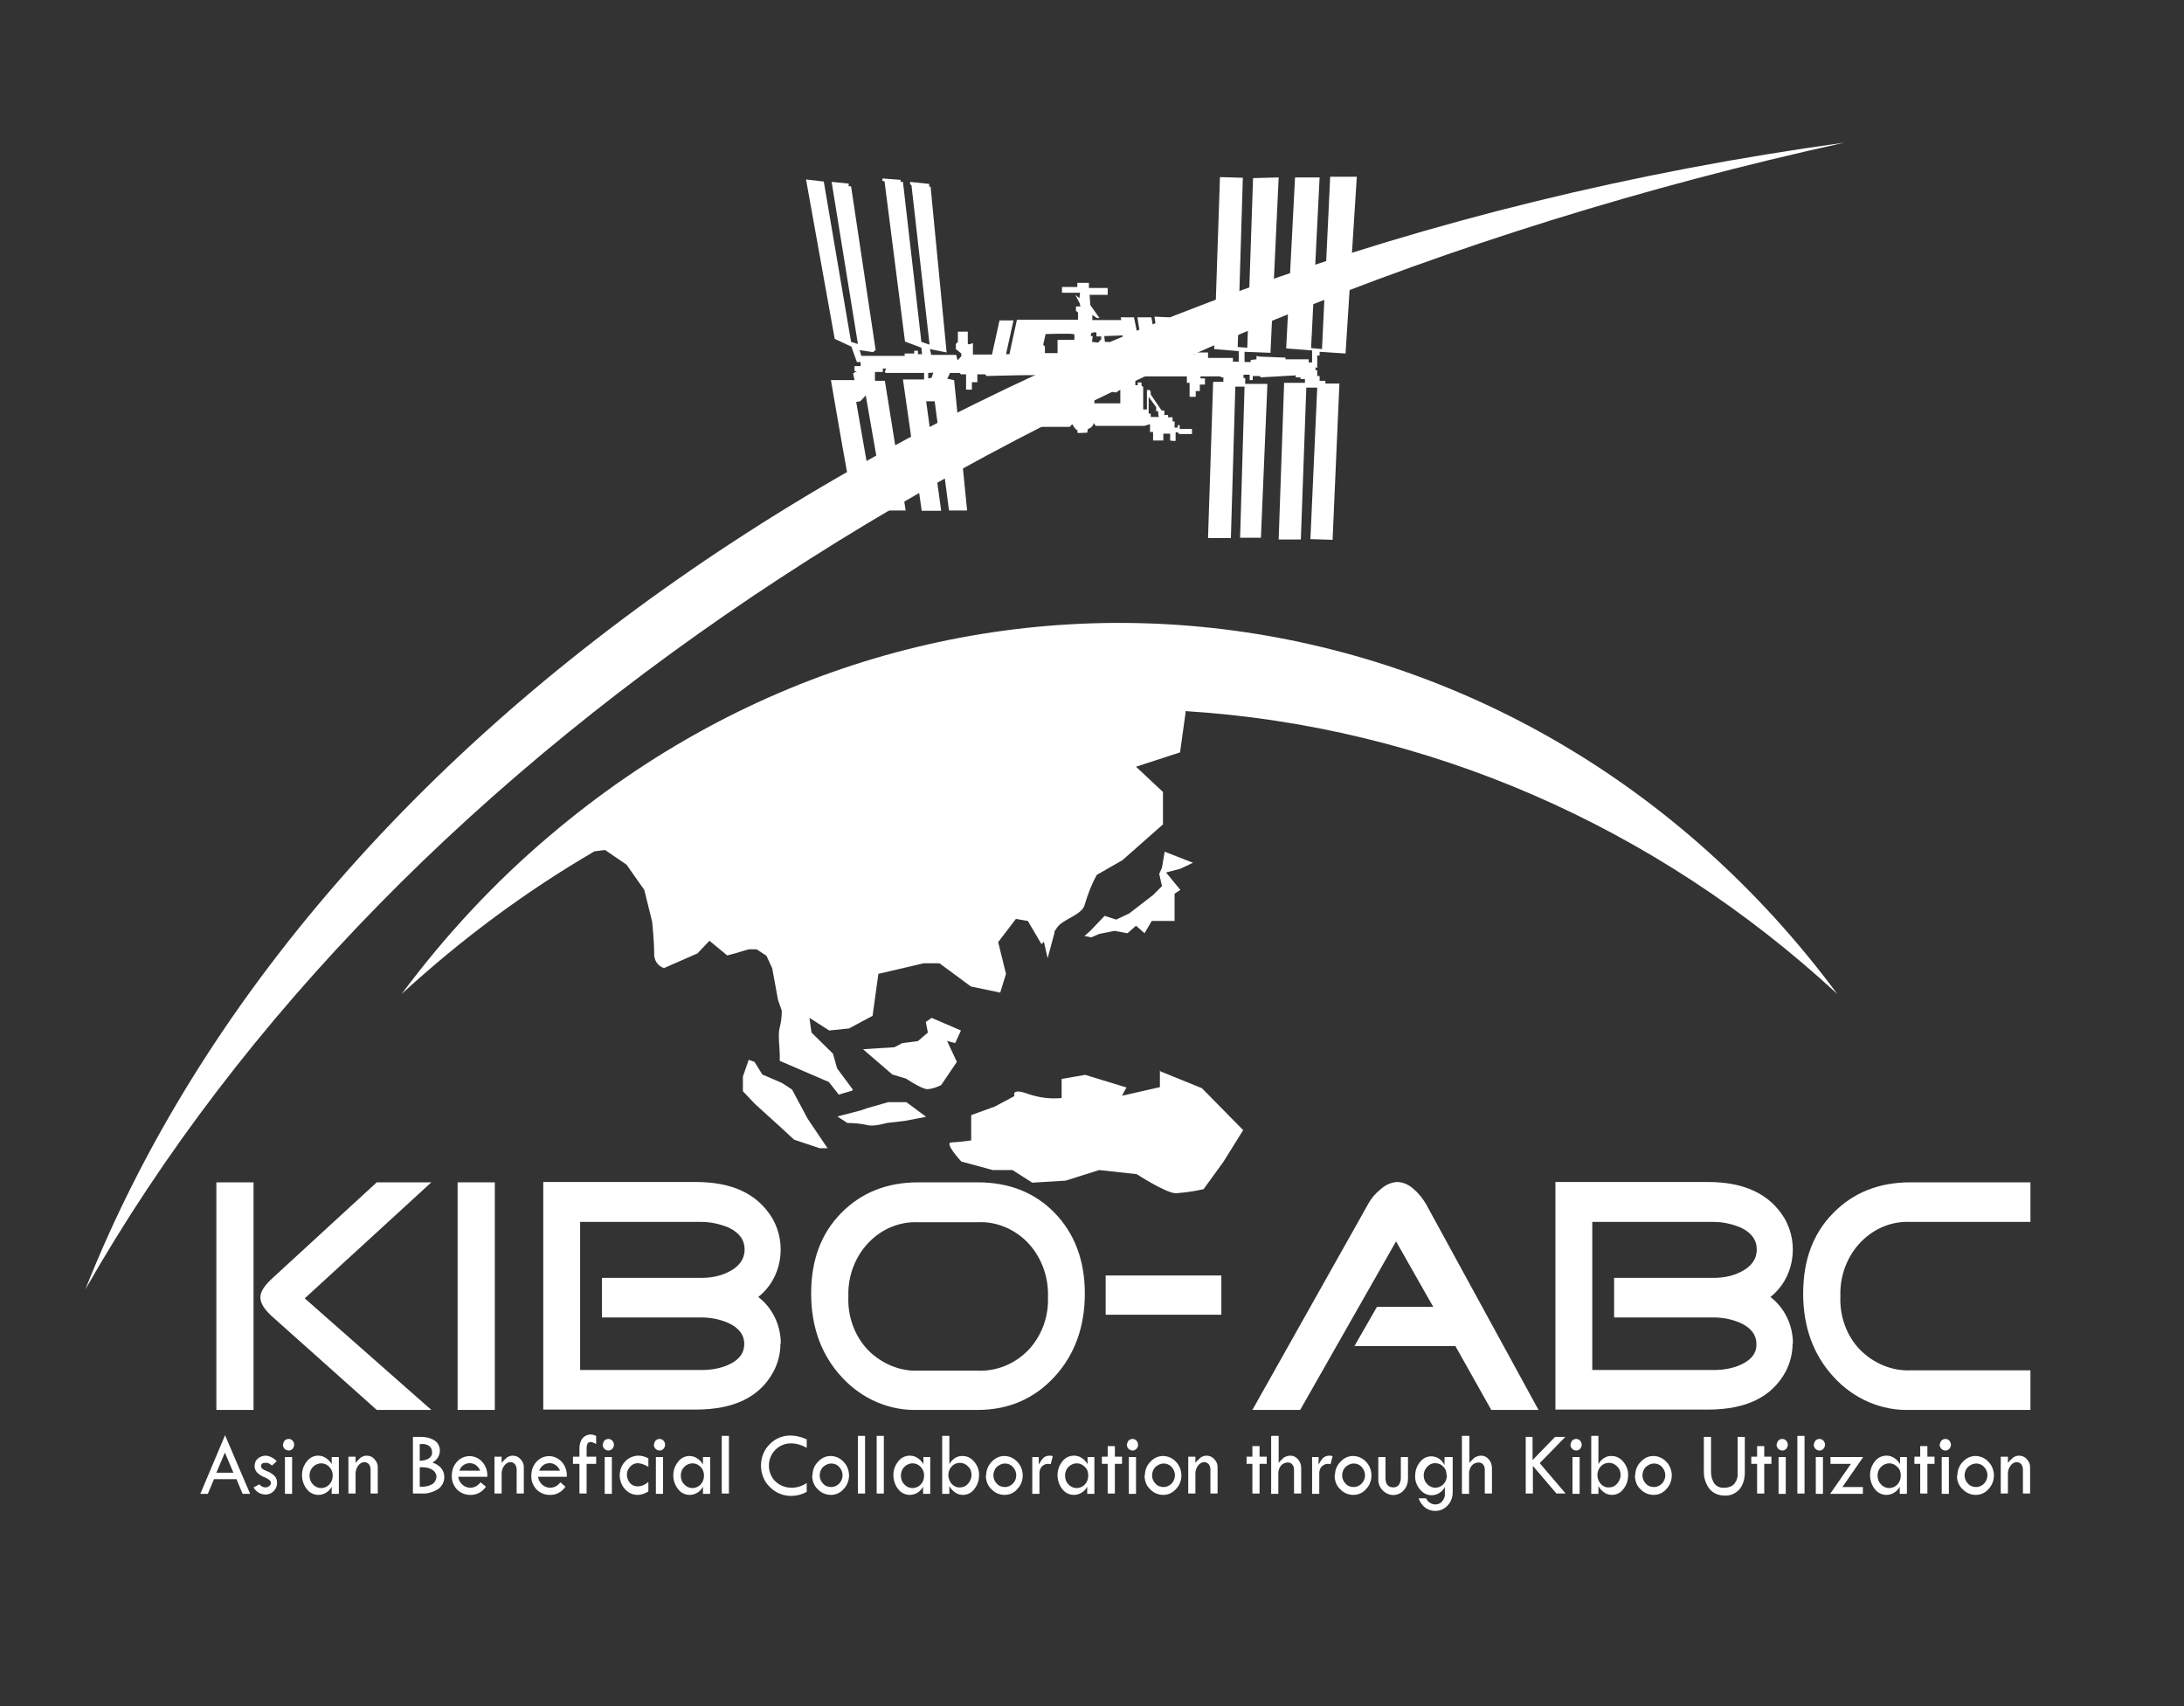 <?xml version="1.0" encoding="UTF-8"?>
<svg xmlns="http://www.w3.org/2000/svg" viewBox="0 0 64 50">
  <rect x="0" y="0" width="64" height="50" fill="#333333" stroke="none"/>
  <g fill="#fff">
    <path d="m54.05,4.18C29.19,7.6,9.25,20.75,2.5,37.79,11.61,21.8,30.56,9.35,54.05,4.18Z"/>
    <path d="m7.43,41.32h-1.09v-6.67h1.09v6.67Zm5.21,0h-1.6l-3.09-2.76c-.21-.2-.32-.37-.32-.54,0-.16.11-.33.32-.53l3.09-2.84h1.6l-3.71,3.4,3.71,3.27Z"/>
    <path d="m14.5,41.32h-1.09v-6.67h1.09v6.67Z"/>
    <path d="m22.87,39.38c0,.28-.07.56-.2.81-.4.75-1.16,1.12-2.28,1.12h-4.47v-6.67h4.47c1.07,0,1.81.35,2.24,1.06.45.77.27,1.78-.41,2.31.41.31.66.82.66,1.36Zm-1.05-2.76c0-.28-.15-.49-.46-.64-.26-.11-.53-.17-.81-.17h-3.55v4.34h3.55c.27,0,.54-.04.79-.15.32-.14.47-.35.47-.61,0-.27-.16-.48-.47-.62-.25-.11-.52-.16-.79-.16h-2.91v-1.16h2.91c.28,0,.56-.05.81-.18.3-.15.46-.37.46-.65Z"/>
    <path d="m31.79,37.91c0,.98-.3,1.8-.89,2.44-.59.64-1.34.97-2.25.97h-1.74c-.84.03-1.66-.32-2.25-.97-.59-.64-.89-1.46-.89-2.44,0-.98.29-1.76.88-2.36.59-.6,1.34-.9,2.26-.9h1.74c.92,0,1.68.3,2.26.9.58.6.88,1.39.88,2.36Zm-1.08.1c.02-.59-.19-1.16-.58-1.58-.39-.41-.93-.64-1.48-.61h-1.74c-1.09-.05-2.01.86-2.05,2.03,0,.06,0,.11,0,.17-.02.58.19,1.14.58,1.55.4.4.93.62,1.47.6h1.74c.55.02,1.08-.19,1.48-.6.39-.41.6-.97.58-1.55h0Z"/>
    <path d="m35.79,38.53h-3.39v-1.15h3.39v1.15Z"/>
    <path d="m45.1,41.32h-1.4s-1.05-1.87-1.05-1.87h-2.96l.66-1.15h1.65l-1.09-1.92-2.81,4.94h-1.4s3.39-6.03,3.39-6.03c.09-.17.21-.31.36-.43.14-.13.31-.21.49-.22.18,0,.36.09.49.21.14.12.26.27.36.44l3.3,6.04Z"/>
    <path d="m52.53,39.38c0,.28-.07.56-.2.81-.4.75-1.16,1.12-2.28,1.12h-4.47v-6.67h4.47c1.06,0,1.81.35,2.24,1.06.45.77.27,1.78-.41,2.31.41.31.66.82.66,1.36Zm-1.05-2.76c0-.28-.15-.49-.46-.64-.26-.11-.53-.17-.81-.17h-3.55v4.34h3.55c.27,0,.54-.04.79-.15.32-.14.48-.35.47-.61,0-.27-.16-.48-.47-.62-.25-.11-.52-.16-.79-.16h-2.91v-1.16h2.91c.28,0,.56-.05.81-.18.3-.15.46-.37.46-.65Z"/>
    <path d="m59.5,41.32h-3.52c-.84.03-1.66-.32-2.25-.97-.59-.64-.89-1.46-.89-2.44,0-.98.29-1.76.88-2.36.59-.6,1.34-.9,2.26-.9h3.52v1.16h-3.52c-1.09-.05-2.01.86-2.05,2.03,0,.06,0,.11,0,.17-.02.58.19,1.15.58,1.55.4.4.93.62,1.47.6h3.52v1.17Z"/>
    <path d="m24.99,31.93l-.46-.62-.12-.43-.63-.62-.06-.43.58.37.58-.06.69-.37.17-1.23,1.33-.31h.46l.92.68.86.18.17-.55-.23-.93.52-.68.35.06.4.68s.03-.03.07-.07l.11.48.2-.74v-.04s.05-.08.08-.12c.17-.25.75-.37.81-.68.09-.3.2-.59.35-.86l.75-.43,1.19-1.05v-.95l-.79-.74,1.29-.42.16-1.15v-.06c7.05.44,13.76,3.35,19.1,8.29-9.22-12.44-26.12-14.51-37.73-4.64-1.61,1.36-3.06,2.92-4.34,4.64,1.74-1.6,3.64-3.01,5.65-4.18l.31-.04.63.43.52.74.23.93s.06.56.06.93c-.01.2.11.38.29.43l.98-.43.35-.37.52.43.23-.06.4-.12h.23l.29.19.17.37.17.93.11.31c0,.17-.02.33-.06.49-.06.18,0,.62,0,.8v.18l1.44.62.29.37.4-.12Zm2.77-1.42l.23.06.17-.37-.86-.37-.17.12.06.31-.29.25-.46.06-.23.12-.92.06.86.74.4.12s.46.31.63.31c.14-.01.28-.06.4-.12l.46-.68-.29-.62Zm-1.73,1.79l-.63.18-.17.06-.69.18.29.19c.19,0,.39.02.58.06.17.06.58-.06.58-.06l.52-.06.63-.12-.58-.43h-.52Zm-2.82-.37l-.29-.19-.58-.25-.23-.37-.17-.06-.17.49v.43l.35.37.75.68.4.37.75.25h.23l-.58-.86-.46-.86Zm10.78-.56v.49l-1.1.25v-.02s.12-.22.12-.22l-1.21-.37-.69.12v.56c-.33.03-.66-.01-.98-.12-.52-.19-.4.06-.4.06l-.58.31-.69.25v.74c-.19.03-.38.05-.58.06-.23,0,.29.56.29.56l.92.25h.58l.58.37.98-.06.98-.31,1.1.12s.86.56,1.15.56c.27-.02.54-.06.81-.12l.58-.8.58-.93-1.21-1.23-1.21-.49Zm.98-6.08l-.38-.15-.46-.18-.08.47-.08.18.08.36-.26.26-.7.54-.38.18-.34-.11-.42.44-.17.15.2.04.23-.1.45-.09.38.07.25-.22.25.22.21-.36h.67v-.8l.17-.11-.42-.51.42-.11.38-.18Z"/>
    <path d="m38.6,10.76v-.34h.07v-.11l.76.05.33-5.18h-.78l-.24,5.05-.32-.03.25-5h-.72l-.26,5.01.76.06v.35h-.1v-.09h-.68v-.05l-.77-.03-.08-.02v.1l-.17.02v.06h-.18v-.3l.76.03.24-5.14-.75.02-.17,4.97-.28-.02.15-4.96-.67-.02-.17,5.04.72.06v.31h-.17v-.11h-.73v-.16h-.39v.05h-.55l-.18-1.08-.45-.02.16,1.04s-.07.04-.07,0-.18-1.02-.18-1.02h-.41l.17,1.05-.06-.03-.21-1.02h-.39l.02.08h-.85v-.15l.13.09h.08s-.27-.38-.27-.38l-.02-.3h.53v-.2h-.55v-.15h-.34v.12h-.45v.17h.53l-.02.16-.12-.1.13.25.02.09h-.13s0,.13,0,.13l.06.05v.21h-1.79l-.22,1.01h-.1s.22-.99.22-.99h-.41l-.22,1h-.56v-.34s-.15.09-.15,0v-.33h-.29v.3l-.06.06v.15l.16.13v.08l-.11.12-.04-.16h-.73l-.04-.17.49.1-.47-4.86h-.04v-.08l-.56-.06v.07l.04.03.53,4.67-.24-.08-.54-4.69h-.07v-.06s-.53-.04-.53-.04v.08h.06s.6,4.7.6,4.7l.48.18.02.19h-.12v-.1h-.11v.08h-.28v.07h-1.27l-.05-.17.39.06.08-.06-.72-4.8h-.07v-.08l-.5-.05.77,4.75-.2-.06-.8-4.7-.52-.06.84,4.67.49.23.16.45h.11v.12h-.18v.15h.07l-.11.06.04.2h-.69s.65,3.84.71,3.84h.59l-.56-3.2.12-.02.16-.17.59,3.37h.58l-.61-3.8h-.29v-.26h.23v-.1h.1s-.08.13,0,.13h1.11v.19h-.62l.55,3.85h.57l-.44-3.21h.25l.42,3.2h.53l-.38-3.82-.2-.04.08-.17h.28l.04.04h.15v.45h.17v-.22h.16v-.23h.23l.04.05s1.84-.06,1.84,0v.17h.1v.1h-.1v.29l.1.03h.12v-.1h.07s-.05.15,0,.15h.17v-.11h.14l.11.18v.25l-.14-.19h-.8l-.04-.07h-.11s-.07.22-.07.22v.12s.04.02.07.02c.03,0,.05,0,.08-.01,0,0,.02.15-.01.15h-.1l.02.27.15-.03v.05h.84l.07-.08s.1.18.16.18c0,0-.03.08.02.08s.26-.01.26-.01l.02-.11c.08-.02.15-.08.17-.17l.06.08h1.43l.16-.05v.23s.09,0,.09,0v.25h.3v-.2h.2v.2s.16.03.16,0v-.24h.06l.05.05h.37v-.15h-.36v-.11h-.06v.07h-.09v-.18h-.06v-.12h-.13v-.07h-.11v-.13h-.08s-.32-.47-.32-.47v-.08l-.03-.05h-.08v.57h-.11v-.66l-.05-.04v-.09h-.11v.08h-.07v-.26h1.51v.19h.08v.41h.18v-.17h.12v-.19h.15v-.18h-.13v-.06h.58l.03.03h.06v.13h-.3l-.15,4.58h.67l.13-4.44h.27l-.13,4.43h.61l.19-4.51h-.65v-.17h-.05v-.1h.18v.16h.09v-.12h.22v.04l1.04-.06v.06h.14v.05h.13v.11h-.61l-.16,4.59h.65l.16-4.45h.32l-.2,4.44.65.02.2-4.58h-.41v-.08h-.17v-.14h-.07v-.17h-.05v-.08h.08Zm-11.3.31l-.1.02v-.16s.15-.01.15-.01l-.05.15Zm4.19-1.11h-.5v.39h-.37v-.19l-.05-.06.07-.31s.83-.03.84.01c.01.05.01.1,0,.15h0Zm.51.07l.02-.18h-.06s.02-.09.02-.09c0,0,.15-.05.15,0v.1h.14v.08l-.09.1-.17-.02Zm.83,1.79h-.76v-.39h.12l.04-.09.23.02c.03.14.25.14.25.14l.12-.08c0,.14,0,.28,0,.42h0Zm-.29-1.44l-.04-.36h-.12s-.02-.12-.02-.17l.54-.02s0,.5,0,.53-.37.02-.37.02h0Zm1.12,1.25l.22.3v.12h.06c0,.06,0,.12.02.17h-.24v-.1h-.06v-.49Z"/>
    <path d="m6.59,42.05l.74,1.73h-.22l-.18-.43h-.66l-.18.43h-.22l.73-1.73Zm0,.52l-.25.59h.5l-.25-.59Z"/>
    <path d="m8.11,42.82l-.14.13s-.06-.05-.09-.06c-.03-.02-.06-.02-.1-.02-.09,0-.13.03-.13.1,0,.05.05.1.16.14.09.03.17.08.24.15.05.05.07.13.07.2,0,.09-.04.18-.1.24-.07.07-.15.1-.24.1-.14,0-.28-.08-.35-.21l.17-.09c.05.06.11.09.18.09.04,0,.08-.01.11-.04.03-.02.05-.05.05-.09,0-.06-.06-.11-.17-.16-.09-.03-.17-.08-.24-.15-.04-.05-.07-.11-.07-.18,0-.09.03-.17.09-.22.07-.06.15-.09.24-.09.12.01.23.07.32.16Z"/>
    <path d="m8.29,42.34s.02-.09.05-.12c.03-.03.07-.05.12-.05.09,0,.16.08.16.17s-.07.17-.16.17c-.04,0-.09-.02-.12-.05-.03-.03-.05-.08-.05-.12Zm.06.36h.21v1.08h-.21v-1.08Z"/>
    <path d="m9.72,42.7h.21v1.08h-.21v-.21c-.08.15-.23.24-.39.24-.13,0-.26-.06-.34-.17-.09-.11-.14-.26-.14-.41,0-.15.05-.29.14-.4.08-.11.21-.17.33-.17.08,0,.16.02.23.07.07.04.13.11.17.18v-.22Zm.03.54c0-.1-.04-.19-.1-.25-.13-.14-.34-.14-.48,0-.06.06-.1.15-.1.25,0,.1.03.19.1.26.06.07.15.11.24.11.19,0,.34-.16.34-.36h0Z"/>
    <path d="m10.21,43.77v-1.08h.21v.18c.05-.06.1-.11.16-.16.05-.03.11-.05.16-.05.09,0,.17.03.23.1.06.06.1.14.1.23v.78h-.21v-.71c0-.05-.02-.11-.05-.15-.04-.04-.08-.06-.13-.06-.07,0-.14.04-.18.1-.05.06-.08.15-.08.23v.59h-.21Z"/>
    <path d="m12.09,42.11h.25c.14,0,.28.03.4.11.09.06.15.17.15.29,0,.15-.09.29-.22.35.23.08.35.23.35.43,0,.14-.07.27-.18.35-.15.09-.31.14-.48.13h-.26v-1.67Zm.21.2v.5c.09,0,.19-.02.27-.07.06-.04.1-.11.09-.19,0-.07-.03-.13-.08-.17-.07-.05-.15-.07-.23-.06-.02,0-.03,0-.05,0h0Zm0,.69v.57h.02c.13.01.26-.02.37-.09.06-.05.09-.12.1-.19,0-.09-.04-.16-.11-.21-.09-.06-.2-.08-.3-.08h-.07Z"/>
    <path d="m14.29,43.28h-.86c.01.1.06.18.13.24.06.05.14.08.22.08.12,0,.23-.06.3-.16l.16.13c-.11.16-.28.25-.47.24-.14,0-.28-.06-.38-.16-.1-.11-.16-.26-.15-.41,0-.15.05-.29.15-.4.2-.22.53-.22.73-.01,0,0,0,0,.01.01.11.12.16.28.15.44Zm-.84-.18h.62c-.05-.13-.17-.22-.3-.22-.14,0-.26.08-.31.22h0Z"/>
    <path d="m14.49,43.77v-1.08h.21v.18c.05-.06.1-.11.16-.16.05-.03.11-.05.16-.05.09,0,.17.03.23.1.06.06.1.14.1.23v.78h-.21v-.71c0-.05-.02-.11-.05-.15-.04-.04-.08-.06-.13-.06-.07,0-.14.04-.18.1-.05.06-.08.15-.08.23v.59h-.21Z"/>
    <path d="m16.63,43.28h-.86c.01.1.06.18.13.24.06.05.14.08.22.08.12,0,.23-.06.3-.16l.15.13c-.11.16-.28.25-.47.24-.14,0-.28-.06-.38-.16-.1-.11-.16-.26-.15-.41,0-.15.05-.29.15-.4.2-.22.53-.22.73-.01,0,0,0,0,.01.01.11.12.16.28.15.44Zm-.84-.18h.62c-.05-.13-.17-.22-.3-.22-.14,0-.26.08-.31.22h0Z"/>
    <path d="m17.47,42.09v.23s-.1-.06-.16-.06c-.03,0-.07.01-.09.04-.02.04-.03.08-.03.12v.27h.28v.21h-.28v.87h-.21v-.87h-.19v-.21h.19v-.25c0-.11.03-.21.09-.29.06-.07.15-.11.24-.11.06,0,.12.02.17.05Z"/>
    <path d="m17.66,42.34s.02-.09.05-.12c.03-.03.07-.05.12-.05.09,0,.16.08.16.17s-.07.17-.16.17c-.04,0-.09-.02-.12-.05-.03-.03-.05-.08-.05-.12Zm.06.36h.21v1.08h-.21v-1.08Z"/>
    <path d="m19,43.45v.26c-.1.06-.2.1-.32.1-.28,0-.51-.25-.52-.56,0-.16.05-.31.16-.42.1-.11.25-.17.39-.17.1,0,.2.03.29.08v.25c-.09-.06-.2-.1-.3-.11-.09,0-.17.03-.23.1-.06.06-.1.14-.1.23,0,.09.03.18.09.25.06.07.14.1.23.1.11,0,.22-.05.31-.13Z"/>
    <path d="m19.16,42.34s.02-.09.05-.12c.03-.03.07-.05.12-.05.09,0,.16.08.16.17s-.07.17-.16.17c-.04,0-.09-.02-.12-.05-.03-.03-.05-.08-.05-.12Zm.06.36h.21v1.08h-.21v-1.08Z"/>
    <path d="m20.6,42.7h.21v1.08h-.21v-.21c-.08.15-.23.24-.39.24-.13,0-.26-.06-.34-.17-.09-.11-.14-.26-.14-.4,0-.15.05-.29.14-.4.08-.11.21-.17.33-.17.08,0,.16.02.23.07.07.04.13.11.17.18v-.22Zm.03.54c0-.1-.04-.19-.1-.25-.13-.14-.34-.14-.48,0-.06.06-.1.15-.1.25,0,.1.03.19.1.26.06.07.15.11.24.11.19,0,.34-.16.34-.36h0Z"/>
    <path d="m21.15,42.08h.21v1.69h-.21v-1.69Z"/>
    <path d="m23.64,42.17v.26c-.14-.08-.3-.13-.46-.13-.17,0-.33.06-.46.19-.24.24-.25.64-.03.89,0,.01.02.02.03.03.13.13.3.19.48.19.16,0,.31-.05.44-.14v.26c-.14.08-.3.12-.46.12-.23,0-.45-.09-.62-.26-.17-.16-.26-.39-.26-.63,0-.24.09-.46.25-.62.16-.17.38-.26.61-.26.16,0,.32.04.47.11Z"/>
    <path d="m23.81,43.23c0-.15.06-.29.16-.39.1-.11.23-.17.37-.17.14,0,.28.06.38.17.1.1.16.25.16.4,0,.15-.06.3-.16.4-.09.11-.23.17-.37.17-.15,0-.29-.06-.39-.17-.11-.1-.16-.25-.16-.4Zm.88,0c0-.09-.04-.18-.1-.24-.06-.07-.15-.1-.23-.1-.09,0-.17.04-.24.1-.06.06-.1.15-.1.25,0,.09.04.18.1.24.06.07.15.1.24.1.09,0,.17-.04.23-.1.06-.06.1-.15.1-.24h0Z"/>
    <path d="m25.14,42.08h.21v1.69h-.21v-1.69Z"/>
    <path d="m25.69,42.08h.21v1.69h-.21v-1.69Z"/>
    <path d="m27.05,42.7h.21v1.08h-.21v-.21c-.08.15-.23.24-.39.24-.13,0-.26-.06-.34-.17-.09-.11-.14-.26-.14-.41,0-.15.05-.29.14-.4.08-.11.21-.17.34-.17.08,0,.16.02.23.07.07.04.13.11.17.18v-.22Zm.03.54c0-.1-.04-.19-.1-.25-.13-.14-.34-.14-.48,0-.06.06-.1.15-.1.25,0,.1.03.19.1.26.06.07.15.11.24.11.19,0,.34-.16.34-.36h0Z"/>
    <path d="m27.61,42.08h.21v.83c.08-.15.23-.25.39-.24.13,0,.25.06.34.17.09.11.15.25.14.4,0,.15-.05.29-.14.4-.08.11-.2.17-.33.17-.08,0-.16-.02-.23-.07-.07-.05-.13-.11-.17-.19v.23h-.21v-1.69Zm.86,1.15c0-.1-.03-.19-.1-.25-.06-.07-.15-.11-.24-.11-.19,0-.34.16-.34.36,0,.1.04.19.1.26.07.07.15.11.25.1.09,0,.17-.04.23-.11.06-.07.1-.16.1-.25h0Z"/>
    <path d="m28.9,43.23c0-.15.06-.29.16-.39.1-.11.23-.17.37-.17.14,0,.28.06.38.17.1.1.16.25.16.4,0,.15-.06.3-.16.4-.09.11-.23.17-.37.17-.15,0-.29-.06-.39-.17-.11-.1-.16-.25-.16-.4Zm.88,0c0-.09-.04-.18-.1-.24-.06-.07-.15-.1-.23-.1-.09,0-.17.04-.24.1-.06.06-.1.15-.1.25,0,.09.04.18.1.24.06.07.15.1.24.1.09,0,.17-.04.23-.1.06-.06.1-.15.1-.24h0Z"/>
    <path d="m30.44,42.7v.22c.04-.07.08-.14.14-.2.05-.04.11-.06.18-.06.03,0,.06,0,.09.02l-.06.23s-.05-.01-.08-.01c-.07,0-.13.03-.18.08-.05.05-.07.13-.07.2v.6h-.21v-1.08h.21Z"/>
    <path d="m31.86,42.7h.21v1.08h-.21v-.21c-.08.15-.23.24-.39.24-.13,0-.26-.06-.34-.17-.09-.11-.14-.26-.14-.41,0-.15.05-.29.14-.4.08-.11.21-.17.34-.17.08,0,.16.02.23.07.07.04.13.11.17.18v-.22Zm.03.54c0-.1-.03-.19-.1-.25-.13-.14-.34-.14-.48,0-.06.06-.1.15-.1.25,0,.1.03.19.1.26.06.07.15.11.24.11.19,0,.34-.16.34-.36h0Z"/>
    <path d="m32.46,42.38h.21v.31h.21v.21h-.21v.87h-.21v-.87h-.17v-.21h.17v-.31Z"/>
    <path d="m33.02,42.34s.02-.09.05-.12c.03-.03.07-.05.12-.05.09,0,.16.08.16.17s-.07.17-.16.17c-.04,0-.09-.02-.12-.05-.03-.03-.05-.08-.05-.12Zm.06.36h.21v1.08h-.21v-1.08Z"/>
    <path d="m33.55,43.23c0-.15.06-.29.16-.39.1-.11.23-.17.37-.17.14,0,.28.06.38.17.1.1.16.25.16.4,0,.15-.06.3-.16.4-.1.11-.23.17-.37.17-.15,0-.29-.06-.39-.17-.11-.1-.16-.25-.16-.4Zm.88,0c0-.09-.04-.18-.1-.24-.06-.07-.15-.1-.23-.1-.09,0-.17.04-.24.1-.06.06-.1.15-.1.25,0,.09.04.18.1.24.06.07.15.1.24.1.09,0,.17-.04.23-.1.06-.06.1-.15.1-.24h0Z"/>
    <path d="m34.82,43.77v-1.08h.21v.18c.05-.06.1-.11.16-.16.05-.03.11-.05.16-.05.09,0,.17.03.23.1.06.06.1.14.1.23v.78h-.21v-.71c0-.05-.02-.11-.05-.15-.04-.04-.08-.06-.13-.06-.07,0-.14.04-.18.1-.05.06-.08.15-.08.23v.59h-.21Z"/>
    <path d="m36.7,42.38h.21v.31h.21v.21h-.21v.87h-.21v-.87h-.17v-.21h.17v-.31Z"/>
    <path d="m37.26,42.08h.21v.79c.05-.06.1-.11.16-.16.06-.03.12-.05.19-.05.08,0,.16.04.22.11.06.07.09.16.09.25v.75h-.21v-.69c0-.06-.01-.12-.05-.16-.03-.04-.08-.06-.13-.06-.07,0-.15.03-.2.09-.05.06-.08.14-.08.23v.6h-.21v-1.69Z"/>
    <path d="m38.64,42.7v.22c.04-.07.08-.14.14-.2.05-.04.11-.06.18-.06.03,0,.06,0,.09.02l-.06.23s-.05-.01-.08-.01c-.07,0-.13.03-.18.08-.05.05-.07.13-.07.2v.6h-.21v-1.08h.21Z"/>
    <path d="m39.12,43.23c0-.15.06-.29.16-.39.1-.11.23-.17.37-.17.14,0,.28.06.38.17.1.1.16.25.16.4,0,.15-.06.3-.16.4-.09.11-.23.17-.37.17-.15,0-.29-.06-.39-.17-.11-.1-.16-.25-.16-.4Zm.88,0c0-.09-.04-.18-.1-.24-.06-.07-.15-.1-.23-.1-.09,0-.17.04-.24.1-.06.06-.1.15-.1.25,0,.09.04.18.1.24.06.07.15.1.24.1.09,0,.17-.04.23-.1.06-.06.1-.15.1-.24h0Z"/>
    <path d="m40.39,42.7h.21v.61c0,.19.08.28.23.28.06,0,.12-.02.16-.07.04-.06.06-.13.06-.21v-.61h.21v.64c0,.12-.04.24-.12.33-.17.19-.44.19-.62.01-.09-.09-.14-.22-.13-.35v-.63Z"/>
    <path d="m42.36,42.7h.21v1.03c0,.15-.05.29-.15.39-.09.1-.22.16-.36.16-.1,0-.2-.03-.29-.09-.09-.07-.16-.17-.2-.28h.22c.05.11.16.18.27.18.08,0,.15-.03.2-.09.05-.06.09-.14.08-.22v-.2c-.08.15-.23.24-.39.24-.13,0-.25-.06-.34-.17-.09-.11-.15-.25-.14-.4,0-.15.05-.29.14-.4.08-.11.2-.17.33-.17.17,0,.32.1.39.26v-.23Zm.03.53c0-.1-.03-.19-.1-.25-.06-.07-.15-.1-.24-.1-.09,0-.17.04-.23.11-.06.06-.1.15-.1.24,0,.1.03.19.1.26.06.07.15.11.24.11.19,0,.34-.16.34-.36h0Z"/>
    <path d="m42.85,42.08h.21v.79c.05-.06.1-.11.16-.16.06-.03.12-.05.19-.05.08,0,.16.04.22.11.06.07.09.16.09.25v.75h-.21v-.69c0-.06-.01-.12-.05-.16-.03-.04-.08-.06-.13-.06-.07,0-.15.03-.2.09-.05.06-.08.14-.08.23v.6h-.21v-1.69Z"/>
    <path d="m44.7,42.11h.21v.68l.66-.68h.3l-.75.77.76.89h-.27l-.69-.81v.81h-.21v-1.67Z"/>
    <path d="m46.02,42.34s.02-.09.05-.12c.03-.03.07-.05.12-.05.09,0,.16.08.16.17s-.07.17-.16.17c-.04,0-.09-.02-.12-.05-.03-.03-.05-.08-.05-.12Zm.06.36h.21v1.08h-.21v-1.08Z"/>
    <path d="m46.63,42.08h.21v.83c.08-.15.23-.25.39-.24.13,0,.25.06.34.17.09.11.15.25.14.4,0,.15-.05.29-.14.4-.08.11-.2.17-.33.17-.08,0-.16-.02-.23-.07-.07-.05-.13-.11-.17-.19v.23h-.21v-1.69Zm.86,1.15c0-.1-.03-.19-.1-.25-.06-.07-.15-.11-.24-.11-.19,0-.34.16-.34.36,0,.1.04.19.1.26.07.07.15.11.25.1.09,0,.17-.04.23-.11.06-.07.1-.16.1-.25h0Z"/>
    <path d="m47.92,43.23c0-.15.06-.29.16-.39.1-.11.23-.17.37-.17.14,0,.28.06.38.17.1.1.16.25.16.4,0,.15-.06.3-.16.4-.09.11-.23.17-.37.17-.15,0-.29-.06-.39-.17-.11-.1-.16-.25-.16-.4Zm.88,0c0-.09-.04-.18-.1-.24-.06-.07-.15-.1-.23-.1-.09,0-.17.04-.24.1-.06.06-.1.15-.1.25,0,.09.04.18.1.24.06.07.15.1.24.1.09,0,.17-.04.23-.1.06-.06.1-.15.1-.24h0Z"/>
    <path d="m49.93,42.11h.21v1.02c0,.13.03.25.1.35.07.09.18.13.29.12.11,0,.21-.03.29-.11.07-.09.11-.2.1-.32v-1.06h.21v1.05c0,.18-.05.36-.16.49-.11.12-.27.19-.43.18-.17,0-.33-.06-.44-.19-.12-.15-.18-.35-.17-.55v-.99Z"/>
    <path d="m51.49,42.38h.21v.31h.21v.21h-.21v.87h-.21v-.87h-.17v-.21h.17v-.31Z"/>
    <path d="m52.06,42.34s.02-.09.05-.12c.03-.03.07-.05.12-.05.09,0,.16.08.16.17s-.07.17-.16.17c-.04,0-.09-.02-.12-.05-.03-.03-.05-.08-.05-.12Zm.06.36h.21v1.08h-.21v-1.08Z"/>
    <path d="m52.67,42.08h.21v1.69h-.21v-1.69Z"/>
    <path d="m53.15,42.34s.02-.09.05-.12c.03-.03.07-.05.12-.05.09,0,.16.08.16.17s-.07.17-.16.17c-.04,0-.09-.02-.12-.05-.03-.03-.05-.08-.05-.12Zm.06.36h.21v1.08h-.21v-1.08Z"/>
    <path d="m53.65,42.7h.95l-.61.88h.6v.2h-.96l.61-.88h-.6v-.2Z"/>
    <path d="m55.67,42.7h.21v1.08h-.21v-.21c-.08.15-.23.24-.39.24-.13,0-.26-.06-.34-.17-.09-.11-.14-.26-.14-.41,0-.15.05-.29.14-.4.08-.11.21-.17.34-.17.08,0,.16.02.23.07.07.04.13.11.17.18v-.22Zm.03.54c0-.1-.03-.19-.1-.25-.13-.14-.34-.14-.48,0-.06.06-.1.15-.1.25,0,.1.03.19.1.26.06.07.15.11.24.11.19,0,.34-.16.34-.36h0Z"/>
    <path d="m56.27,42.38h.21v.31h.21v.21h-.21v.87h-.21v-.87h-.17v-.21h.17v-.31Z"/>
    <path d="m56.84,42.34s.02-.09.05-.12c.03-.03.07-.05.12-.05.09,0,.16.08.16.17s-.07.17-.16.17c-.04,0-.09-.02-.12-.05-.03-.03-.05-.08-.05-.12Zm.06.36h.21v1.08h-.21v-1.08Z"/>
    <path d="m57.36,43.23c0-.15.06-.29.16-.39.1-.11.23-.17.37-.17.14,0,.28.06.38.17.1.1.16.25.16.4,0,.15-.06.3-.16.4-.09.11-.23.17-.37.17-.15,0-.29-.06-.39-.17-.11-.1-.17-.25-.16-.4Zm.88,0c0-.09-.04-.18-.1-.24-.06-.07-.15-.1-.23-.1-.09,0-.17.04-.24.1-.06.06-.1.15-.1.25,0,.09.04.18.1.24.06.07.15.1.24.1.09,0,.17-.04.23-.1.06-.06.1-.15.1-.24h0Z"/>
    <path d="m58.63,43.77v-1.08h.21v.18c.05-.06.1-.11.16-.16.05-.03.11-.05.16-.05.09,0,.17.03.23.1.06.06.1.14.1.23v.78h-.21v-.71c0-.05-.02-.11-.05-.15-.04-.04-.08-.06-.13-.06-.07,0-.14.04-.18.1-.05.06-.08.15-.08.23v.59h-.21Z"/>
  </g>
  <rect width="64" height="50" fill="none"/>
</svg>